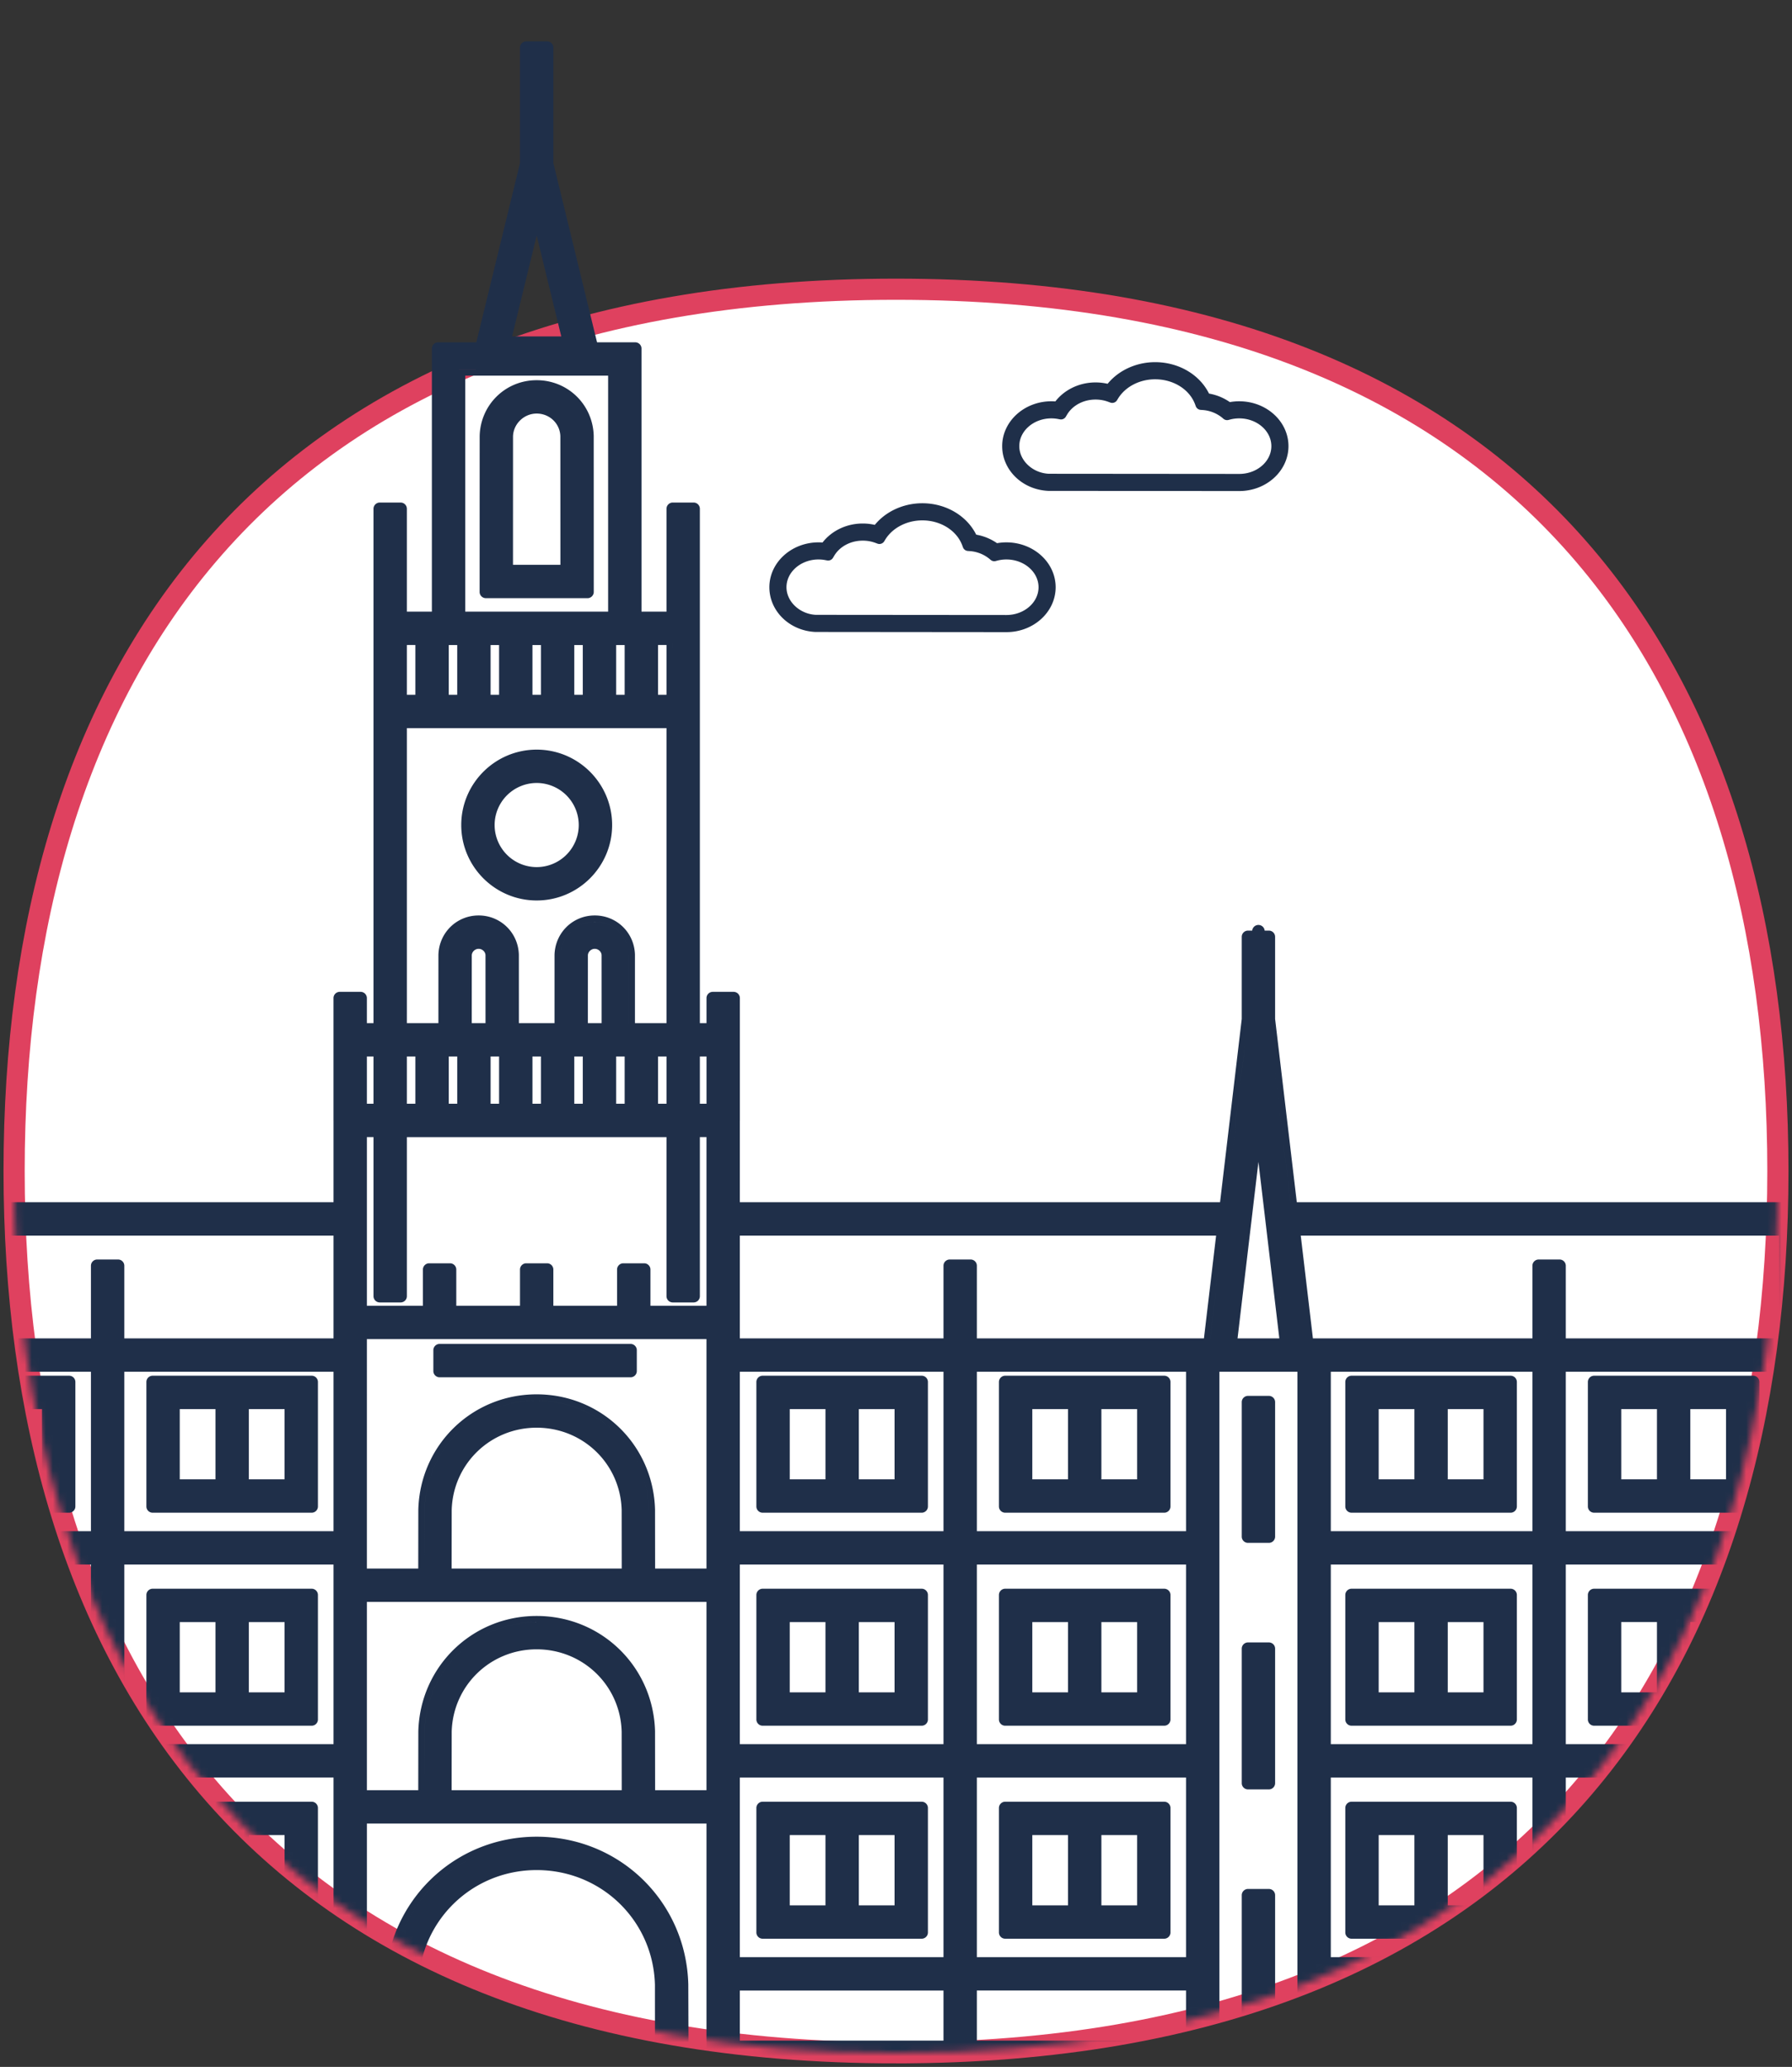 <svg width="254" height="293" xmlns="http://www.w3.org/2000/svg" xmlns:xlink="http://www.w3.org/1999/xlink"><rect width="100%" height="100%" fill="#333333" stroke="none"/><defs><path d="M0 125c0 69.035 34 125 125 125s125-55.965 125-125S216 0 125 0 0 55.965 0 125Z" id="a"/><path d="M0 0v166c0 69.035 34 125 125 125s125-55.965 125-125l-1.018-32.133-5-20.999 6.018-2.674V0H0Z" id="c"/><path d="M0 0v166c0 69.035 34 125 125 125s125-55.965 125-125l-1.018-32.133-5-20.999 6.018-2.674V0H0Z" id="e"/><path d="M0 0v166c0 69.035 34 125 125 125s125-55.965 125-125l-1.018-32.133-5-20.999 6.018-2.674V0H0Z" id="g"/><path d="M0 0v166c0 69.035 34 125 125 125s125-55.965 125-125l-1.018-32.133-5-20.999 6.018-2.674V0H0Z" id="i"/><path d="M0 0v166c0 69.035 34 125 125 125s125-55.965 125-125l-1.018-32.133-5-20.999 6.018-2.674V0H0Z" id="k"/><path d="M0 0v166c0 69.035 34 125 125 125s125-55.965 125-125l-1.018-32.133-5-20.999 6.018-2.674V0H0Z" id="m"/><path d="M0 0v166c0 69.035 34 125 125 125s125-55.965 125-125l-1.018-32.133-5-20.999 6.018-2.674V0H0Z" id="o"/><path d="M0 0v166c0 69.035 34 125 125 125s125-55.965 125-125l-1.018-32.133-5-20.999 6.018-2.674V0" id="q"/><path d="M0 0v166c0 69.035 34 125 125 125s125-55.965 125-125l-1.018-32.133-5-20.999 6.018-2.674V0H0Z" id="s"/><path d="M0 0v166c0 69.035 34 125 125 125s125-55.965 125-125l-1.018-32.133-5-20.999 6.018-2.674V0H0Z" id="u"/><path d="M0 0v166c0 69.035 34 125 125 125s125-55.965 125-125l-1.018-32.133-5-20.999 6.018-2.674V0H0Z" id="w"/><path d="M0 0v166c0 69.035 34 125 125 125s125-55.965 125-125l-1.018-32.133-5-20.999 6.018-2.674V0H0Z" id="y"/><path d="M0 0v166c0 69.035 34 125 125 125s125-55.965 125-125l-1.018-32.133-5-20.999 6.018-2.674V0H0Z" id="A"/><path d="M0 0v166c0 69.035 34 125 125 125s125-55.965 125-125l-1.018-32.133-5-20.999 6.018-2.674V0H0Z" id="C"/><path d="M0 0v166c0 69.035 34 125 125 125s125-55.965 125-125l-1.018-32.133-5-20.999 6.018-2.674V0H0Z" id="E"/><path d="M0 0v166c0 69.035 34 125 125 125s125-55.965 125-125l-1.018-32.133-5-20.999 6.018-2.674V0H0Z" id="G"/><path d="M0 0v166c0 69.035 34 125 125 125s125-55.965 125-125l-1.018-32.133-5-20.999 6.018-2.674V0H0Z" id="I"/><path d="M0 0v166c0 69.035 34 125 125 125s125-55.965 125-125l-1.018-32.133-5-20.999 6.018-2.674V0H0Z" id="K"/><path d="M0 0v166c0 69.035 34 125 125 125s125-55.965 125-125l-1.018-32.133-5-20.999 6.018-2.674V0H0Z" id="M"/><path d="M0 0v166c0 69.035 34 125 125 125s125-55.965 125-125l-1.018-32.133-5-20.999 6.018-2.674V0H0Z" id="O"/><path d="M0 0v166c0 69.035 34 125 125 125s125-55.965 125-125l-1.018-32.133-5-20.999 6.018-2.674V0H0Z" id="Q"/><path d="M0 0v166c0 69.035 34 125 125 125s125-55.965 125-125l-1.018-32.133-5-20.999 6.018-2.674V0H0Z" id="S"/><path d="M0 0v166c0 69.035 34 125 125 125s125-55.965 125-125l-1.018-32.133-5-20.999 6.018-2.674V0H0Z" id="U"/><path d="M0 0v166c0 69.035 34 125 125 125s125-55.965 125-125l-1.018-32.133-5-20.999 6.018-2.674V0H0Z" id="W"/><path d="M0 0v166c0 69.035 34 125 125 125s125-55.965 125-125l-1.018-32.133-5-20.999 6.018-2.674V0H0Z" id="Y"/></defs><g fill="none" fill-rule="evenodd"><g transform="translate(2 41)"><mask id="b" fill="#fff"><use xlink:href="#a"/></mask><path fill="#FFF" mask="url(#b)" d="M-5 255h260V-5H-5z"/></g><path d="M127 291c91 0 125-55.964 125-125S218 41 127 41 2 96.964 2 166s34 125 125 125Z" stroke="#df415f" stroke-width="3"/><g transform="translate(2)"><mask id="d" fill="#fff"><use xlink:href="#c"/></mask><path d="M66.868 83.91h7.203-7.203Zm11.45-2.954-4.247-.002 4.247.002Zm0-.007-.006-19.122.006 19.123Zm-6.195-22.707a4.165 4.165 0 0 0 0 0Zm-1.408 3.62c.05-1.773 1.553-3.236 3.353-3.236 1.833 0 3.308 1.416 3.357 3.224l.006 18.218h-6.72l.004-18.206Zm10.552-.08.007 22.13-.007-22.13ZM66.868 84.797h14.405a.887.887 0 0 0 .887-.887l-.006-22.13c-.12-4.431-3.673-7.883-8.086-7.883-4.412 0-7.962 3.468-8.08 7.896l-.007 22.117a.888.888 0 0 0 .887.886Z" fill="#1F2F49" mask="url(#d)"/></g><g transform="translate(2)"><mask id="f" fill="#fff"><use xlink:href="#e"/></mask><path d="M-14.745 195.907H7.797h-22.542v17.646-17.646Zm8.906 14.69h-5.95 5.95Zm4.73 0h5.95-5.95Zm-3.843-.887v-9.96 9.96Zm-5.95 0h5.064v-9.96h-5.064v9.96Zm9.793 0h5.063v-9.96h-5.063v9.96Zm-13.636 4.73H7.797c.49 0 .887-.398.887-.887v-17.646a.887.887 0 0 0-.887-.887h-22.542a.887.887 0 0 0-.887.887v17.646c0 .49.397.886.887.886Z" fill="#1F2F49" mask="url(#f)"/></g><g transform="translate(2)"><mask id="h" fill="#fff"><use xlink:href="#g"/></mask><path d="M-14.745 226.102H7.797h-22.542v17.646-17.646Zm8.906 14.69h-5.95 5.95Zm4.73 0h5.95-5.95Zm-3.843-.887v-9.96 9.96Zm-5.95 0h5.064v-9.96h-5.064v9.96Zm9.793 0h5.063v-9.96h-5.063v9.96Zm-13.636 4.729H7.797c.49 0 .887-.397.887-.886v-17.646a.887.887 0 0 0-.887-.887h-22.542a.887.887 0 0 0-.887.887v17.646c0 .489.397.886.887.886Z" fill="#1F2F49" mask="url(#h)"/></g><g transform="translate(2)"><mask id="j" fill="#fff"><use xlink:href="#i"/></mask><path d="M-14.745 256.296H7.797h-22.542v17.646-17.646Zm8.906 14.69h-5.95 5.95Zm4.73 0h5.95-5.95Zm-3.843-.887v-9.96 9.96Zm-5.95 0h5.064v-9.96h-5.064v9.96Zm9.793 0h5.063v-9.96h-5.063v9.96Zm-13.636 4.729H7.797c.49 0 .887-.397.887-.886v-17.646a.887.887 0 0 0-.887-.887h-22.542a.887.887 0 0 0-.887.887v17.646c0 .489.397.886.887.886Z" fill="#1F2F49" mask="url(#j)"/></g><g transform="translate(2)"><mask id="l" fill="#fff"><use xlink:href="#k"/></mask><path d="M42.177 195.907h-22.54 22.54Zm-13.635 14.69h-5.95 5.95Zm4.73 0h5.95-5.95Zm-9.794-.887h5.063v-9.96h-5.063v9.96Zm9.793 0h5.063v-9.96h-5.063v9.96Zm8.906-14.69h-22.54a.887.887 0 0 0-.888.887v17.646c0 .49.397.886.887.886h22.541c.49 0 .887-.397.887-.886v-17.646a.887.887 0 0 0-.887-.887Z" fill="#1F2F49" mask="url(#l)"/></g><g transform="translate(2)"><mask id="n" fill="#fff"><use xlink:href="#m"/></mask><path d="M42.177 226.102h-22.54 22.54Zm-13.635 14.69h-5.95 5.95Zm4.73 0h5.95-5.95Zm-9.794-.887h5.063v-9.96h-5.063v9.96Zm9.793 0h5.063v-9.96h-5.063v9.96Zm8.906-14.69h-22.54a.887.887 0 0 0-.888.887v17.646c0 .489.397.886.887.886h22.541c.49 0 .887-.397.887-.886v-17.646a.887.887 0 0 0-.887-.887Z" fill="#1F2F49" mask="url(#n)"/></g><g transform="translate(2)"><mask id="p" fill="#fff"><use xlink:href="#o"/></mask><path d="M42.177 256.296h-22.54 22.54Zm-13.635 14.69h-5.95 5.95Zm4.73 0h5.95-5.95Zm-9.794-.887h5.063v-9.96h-5.063v9.96Zm9.793 0h5.063v-9.96h-5.063v9.96Zm8.906-14.69h-22.54a.887.887 0 0 0-.888.887v17.646c0 .489.397.886.887.886h22.541c.49 0 .887-.397.887-.886v-17.646a.887.887 0 0 0-.887-.887Z" fill="#1F2F49" mask="url(#p)"/></g><g transform="translate(2)"><mask id="r" fill="#fff"><use xlink:href="#q"/></mask><path d="M67.221 116.957a6.858 6.858 0 0 0 6.85 6.85c3.776 0 6.85-3.073 6.85-6.85 0 3.777-3.074 6.85-6.85 6.85a6.858 6.858 0 0 1-6.85-6.85m6.85-5.962a5.97 5.97 0 0 1 5.962 5.962 5.97 5.97 0 0 1-5.962 5.963 5.97 5.97 0 0 1-5.963-5.963 5.97 5.97 0 0 1 5.963-5.962m0 16.655c5.895 0 10.692-4.797 10.692-10.693 0-5.895-4.797-10.69-10.692-10.69-5.896 0-10.693 4.795-10.693 10.69 0 5.896 4.797 10.693 10.693 10.693" fill="#1F2F49" mask="url(#r)"/></g><g transform="translate(2)"><mask id="t" fill="#fff"><use xlink:href="#s"/></mask><path d="M60.311 191.4h27.065-27.065Zm0 3.844h27.065a.887.887 0 0 0 .886-.887V191.4a.887.887 0 0 0-.886-.887H60.311a.887.887 0 0 0-.887.887v2.956c0 .489.397.887.887.887Z" fill="#1F2F49" mask="url(#t)"/></g><g transform="translate(2)"><mask id="v" fill="#fff"><use xlink:href="#u"/></mask><path d="M106.097 195.907h22.541-22.54Zm8.906 14.69h-5.95 5.95Zm4.73 0h5.95-5.95Zm-3.843-.887v-9.96 9.96Zm-5.95 0h5.063v-9.96h-5.063v9.96Zm9.792 0h5.063v-9.96h-5.063v9.96Zm-13.635 4.73h22.541c.49 0 .887-.398.887-.887v-17.646a.887.887 0 0 0-.887-.887h-22.54a.887.887 0 0 0-.888.887v17.646c0 .49.397.886.887.886Z" fill="#1F2F49" mask="url(#v)"/></g><g transform="translate(2)"><mask id="x" fill="#fff"><use xlink:href="#w"/></mask><path d="M128.638 226.102h-22.54 22.54Zm-13.635 14.69h-5.95 5.95Zm4.73 0h5.95-5.95Zm-3.844-.887v-9.96 9.96Zm-5.95 0h5.063v-9.96h-5.063v9.96Zm9.793 0h5.063v-9.96h-5.063v9.96Zm8.906-14.69h-22.54a.887.887 0 0 0-.888.887v17.646c0 .489.397.886.887.886h22.541c.49 0 .887-.397.887-.886v-17.646a.887.887 0 0 0-.887-.887Z" fill="#1F2F49" mask="url(#x)"/></g><g transform="translate(2)"><mask id="z" fill="#fff"><use xlink:href="#y"/></mask><path d="M128.638 256.296h-22.54 22.54Zm-13.635 14.69h-5.95 5.95Zm4.73 0h5.95-5.95Zm-3.844-.887v-9.96 9.96Zm-5.95 0h5.063v-9.96h-5.063v9.96Zm9.793 0h5.063v-9.96h-5.063v9.96Zm8.906-14.69h-22.54a.887.887 0 0 0-.888.887v17.646c0 .489.397.886.887.886h22.541c.49 0 .887-.397.887-.886v-17.646a.887.887 0 0 0-.887-.887Z" fill="#1F2F49" mask="url(#z)"/></g><g transform="translate(2)"><mask id="B" fill="#fff"><use xlink:href="#A"/></mask><path d="M140.477 195.907h22.541-22.54Zm8.905 14.69h-5.949 5.95Zm4.73 0h5.95-5.95Zm-3.843-.887v-9.96 9.96Zm-5.949 0h5.063v-9.96h-5.063v9.96Zm9.792 0h5.064v-9.96h-5.064v9.96Zm-13.635 4.73h22.541c.49 0 .887-.398.887-.887v-17.646a.887.887 0 0 0-.887-.887h-22.54a.887.887 0 0 0-.888.887v17.646c0 .49.397.886.887.886Z" fill="#1F2F49" mask="url(#B)"/></g><g transform="translate(2)"><mask id="D" fill="#fff"><use xlink:href="#C"/></mask><path d="M163.018 226.102h-22.54 22.54Zm-13.636 14.69h-5.949 5.95Zm4.73 0h5.95-5.95Zm-3.843-.887v-9.96 9.96Zm-5.949 0h5.063v-9.96h-5.063v9.96Zm9.792 0h5.064v-9.96h-5.064v9.96Zm8.906-14.69h-22.54a.887.887 0 0 0-.888.887v17.646c0 .489.397.886.887.886h22.541c.49 0 .887-.397.887-.886v-17.646a.887.887 0 0 0-.887-.887Z" fill="#1F2F49" mask="url(#D)"/></g><g transform="translate(2)"><mask id="F" fill="#fff"><use xlink:href="#E"/></mask><path d="M140.477 256.296h22.541-22.54Zm8.905 14.69h-5.949 5.95Zm4.73 0h5.95-5.95Zm-3.843-.887v-9.96 9.96Zm-5.949 0h5.063v-9.96h-5.063v9.96Zm9.792 0h5.064v-9.96h-5.064v9.96Zm-13.635 4.729h22.541c.49 0 .887-.397.887-.886v-17.646a.887.887 0 0 0-.887-.887h-22.54a.887.887 0 0 0-.888.887v17.646c0 .489.397.886.887.886Z" fill="#1F2F49" mask="url(#F)"/></g><g transform="translate(2)"><mask id="H" fill="#fff"><use xlink:href="#G"/></mask><path d="M189.573 195.907h22.541-22.54v17.646-17.646Zm13.635 14.69h5.95-5.95Zm0-.887h5.063v-9.96h-5.063v9.96Zm-9.792 0h5.063v-9.96h-5.063v9.96Zm-.887.887h5.95-5.95Zm-2.956 3.842h22.541c.49 0 .887-.397.887-.886v-17.646a.887.887 0 0 0-.887-.887h-22.54a.887.887 0 0 0-.888.887v17.646c0 .49.397.886.887.886Z" fill="#1F2F49" mask="url(#H)"/></g><g transform="translate(2)"><mask id="J" fill="#fff"><use xlink:href="#I"/></mask><path d="M189.573 226.102h22.541-22.54v17.646-17.646Zm13.635 14.69h5.95-5.95Zm0-.887h5.063v-9.96h-5.063v9.96Zm-9.792 0h5.063v-9.96h-5.063v9.96Zm-.887.887h5.95-5.95Zm-2.956 3.842h22.541c.49 0 .887-.397.887-.886v-17.646a.887.887 0 0 0-.887-.887h-22.54a.887.887 0 0 0-.888.887v17.646c0 .489.397.886.887.886Z" fill="#1F2F49" mask="url(#J)"/></g><g transform="translate(2)"><mask id="L" fill="#fff"><use xlink:href="#K"/></mask><path d="M189.573 256.296h22.541-22.54v17.646-17.646Zm13.635 14.69h5.95-5.95Zm0-.887h5.063v-9.96h-5.063v9.96Zm-9.792 0h5.063v-9.96h-5.063v9.96Zm-.887.887h5.95-5.95Zm-2.956 3.842h22.541c.49 0 .887-.397.887-.886v-17.646a.887.887 0 0 0-.887-.887h-22.54a.887.887 0 0 0-.888.887v17.646c0 .489.397.886.887.886Z" fill="#1F2F49" mask="url(#L)"/></g><g transform="translate(2)"><mask id="N" fill="#fff"><use xlink:href="#M"/></mask><path d="M223.953 195.907h22.541-22.54v17.646-17.646Zm13.635 14.69h5.95v-11.734 11.734h-5.95Zm0-.887h5.063v-9.96h-5.063v9.96Zm-9.792 0h5.063v-9.96h-5.063v9.96Zm-.887.887h5.95-5.95Zm-2.956 3.842h22.541c.49 0 .887-.397.887-.886v-17.646a.887.887 0 0 0-.887-.887h-22.54a.887.887 0 0 0-.888.887v17.646c0 .49.397.886.887.886Z" fill="#1F2F49" mask="url(#N)"/></g><g transform="translate(2)"><mask id="P" fill="#fff"><use xlink:href="#O"/></mask><path d="M237.588 240.791h5.95v-11.734 11.734h-5.95Zm0-.887h5.063v-9.96h-5.063v9.96Zm-9.792 0h5.063v-9.96h-5.063v9.96Zm-.887.887h5.95-5.95Zm-2.956-14.69h22.541-22.54v17.646-17.646Zm22.541-.886h-22.54a.887.887 0 0 0-.888.886v17.646c0 .49.397.887.887.887h22.541c.49 0 .887-.398.887-.887v-17.646a.887.887 0 0 0-.887-.886Z" fill="#1F2F49" mask="url(#P)"/></g><g transform="translate(2)"><mask id="R" fill="#fff"><use xlink:href="#Q"/></mask><path d="M237.588 270.986h5.95v-11.734 11.733h-5.95Zm0-.887h5.063v-9.96h-5.063v9.96Zm-9.792 0h5.063v-9.96h-5.063v9.96Zm-.887.887h5.95-5.95Zm-2.956-14.69h22.541-22.54v17.646-17.647Zm22.541-.886h-22.54a.887.887 0 0 0-.888.886v17.646c0 .49.397.887.887.887h22.541c.49 0 .887-.397.887-.887v-17.647a.887.887 0 0 0-.887-.886Z" fill="#1F2F49" mask="url(#R)"/></g><g transform="translate(2)"><mask id="T" fill="#fff"><use xlink:href="#S"/></mask><path d="M177.85 198.765h-2.956 2.956Zm0-.887h-2.956a.887.887 0 0 0-.887.887v19.062c0 .49.397.887.887.887h2.956c.49 0 .887-.397.887-.887v-19.062a.887.887 0 0 0-.887-.887Z" fill="#1F2F49" mask="url(#T)"/></g><g transform="translate(2)"><mask id="V" fill="#fff"><use xlink:href="#U"/></mask><path d="M177.85 233.714h-2.956 2.956Zm0-.887h-2.956a.887.887 0 0 0-.887.887v19.062c0 .49.397.887.887.887h2.956c.49 0 .887-.397.887-.887v-19.062a.887.887 0 0 0-.887-.887Z" fill="#1F2F49" mask="url(#V)"/></g><g transform="translate(2)"><mask id="X" fill="#fff"><use xlink:href="#W"/></mask><path d="M177.85 268.663h-2.956 2.956Zm0-.887h-2.956a.887.887 0 0 0-.887.887v19.063c0 .49.397.887.887.887h2.956c.49 0 .887-.397.887-.887v-19.063a.887.887 0 0 0-.887-.887Z" fill="#1F2F49" mask="url(#X)"/></g><g transform="translate(2)"><mask id="Z" fill="#fff"><use xlink:href="#Y"/></mask><path d="M-21.814 194.457v138.427-138.427Zm-.861-40.174-3.25 13.33 3.25-13.33Zm.248-11.32h2.956-2.956Zm6.452 24.65-3.25-13.33 3.25 13.33Zm6.635 3.7h54.614H-9.34l-4.6 7.505 4.6-7.505Zm55.498-29.824h2.956-2.956Zm4.784 4.435H50h.94Zm.886-73.797h2.956-2.956Zm41.53 0h2.956-2.956v14.58-14.58Zm4.784 73.797H97.2h.94Zm.886-4.435h2.956-2.956v3.55-3.55Zm71.8 29.824h-67.961 67.96Zm3.629-23.124-2.631 22.237 2.63-22.237Zm.437-15.382h.49-.49Zm2.956 0h-.49.49Zm3.068 37.62-2.631-22.238 2.63 22.237Zm69.247.886h-68.25 68.25Zm8.488-57.806h-2.956v10.765-10.765h2.956Zm12.787 57.806h-7.255 7.255Zm.886-47.362h2.956-2.956Zm13.2 21.833h-9.357 9.358Zm.888-.887v-18.725 18.725Zm0-24.75V93.39v26.758Zm14.999.887h-11.156 11.156Zm.887-.887V93.39v26.758Zm14.999.887h-11.156 11.156Zm14.088 24.75h-9.358 9.358Zm.887-21.833h2.956-2.956Zm73.004 47.362 4.596 7.5-4.596-7.5h-69.162 69.162Zm9.88-17.03-3.248 13.33 3.249-13.33Zm.248-11.32h2.956-2.956ZM63.058 52.367h2.4v.001h-2.4Zm15.614-3.842L75.609 35.96l3.063 12.566Zm-8.086-.833 3.485-14.298 3.485 14.298h-6.97Zm28.442 108.77v-6.696 6.696Zm81.198 33.265-2.45-20.689 2.45 20.69Zm82.317-19.302-.397-4.608.397 4.608Zm154.617 20.188h2.89v-18.03 18.03h-2.89Zm-29.384 139.314h21.176-21.176Zm-31.381 0h21.177-21.177Zm-6.394 0h2.553H350Zm-127.321 0h21.177-21.177Zm-31.38 0h21.176H191.3Zm-12.566 0h8.725-8.725Zm-39.53 0h21.177-21.177Zm-31.38 0H129h-21.175Zm-4.957 0h1.116-1.116Zm-7.284 0h3.44-3.44Zm-39.183 0h35.34H56.4Zm-13.02 0h1.894-1.893Zm-25.017 0h21.176-21.176Zm-31.38 0H8.159h-21.176Zm-11.1-139.314h2.89-2.89Zm2.148-23 1.02-4.183 1.019 4.182h-2.04Zm3.3 10.647a.883.883 0 0 0-.802-.52h-2.956a.885.885 0 0 0-.803.52v-5.677h4.56v5.677Zm69.61-20.91h-.94.94Zm-.94-.888h.94v-6.696h-.94v6.696Zm10.138-10.539H55.67h4.468Zm-4.468-2.07v-40.632h36.8V145.038H88L88 135.34c-.084-3.132-2.588-5.567-5.701-5.567-3.112 0-5.615 2.451-5.7 5.58l-.001 9.685h-5.052l-.003-9.698c-.085-3.132-2.59-5.567-5.701-5.567-3.113 0-5.617 2.451-5.7 5.58l-.002 9.685H55.67v-1.184Zm0-53.304h1.203-1.203Zm8.273-3.843h20.253V53.255H63.944v33.452Zm27.324 3.843h1.203-1.203Zm2.09 1.272V90.55v1.272ZM55.67 102.335h36.8-36.8ZM67.537 90.55h1.203-1.203Zm5.932 0h1.203-1.203Zm5.932 0h1.204H79.4Zm5.933 0h1.204-1.204Zm7.137 1.272v6.671h-1.203v-7.057h1.203v.386Zm.887 6.7v-5.813 5.812Zm0 44.445v-39.773 39.773ZM61.603 98.493h1.204v-7.056h-1.204v7.056Zm5.934 0h1.203v-7.056h-1.203v7.056Zm2.09 0v-7.056 7.056Zm3.842 0h1.203v-7.056h-1.203v7.056Zm5.932 0h1.204v-7.056H79.4v7.056Zm5.933 0h1.204v-7.056h-1.204v7.056ZM61.603 90.55h1.204-1.204Zm-5.932 1.272v-.386h1.203v7.057H55.67v-6.67Zm41.53 64.641h.94v-6.696h-.94v6.696Zm.94.887h-.94.94Zm71.4 32.378 1.725-14.572-1.724 14.572Zm11.937-14.572 1.725 14.572-1.725-14.572Zm75.696-3.843h.155-.555.4Zm0-28.792 2.052 23.84-2.051-23.84Zm-1.511 27.905 1.512-17.563 1.51 17.563h-3.022Zm58.613-32.748v-10.635a.887.887 0 0 0-.887-.886h-2.956a.887.887 0 0 0-.887.886v3.036l-3.238-5.203h10.99v17.66l-3.022-4.858Zm3.023 6.536-3.2-5.14 3.2 5.14Zm11.365 16.582v-8.608a.887.887 0 0 0-.887-.886h-2.956a.887.887 0 0 0-.887.886v1.01l-2.222-3.572h9.675v15.545l-2.723-4.375Zm2.723 6.054-3.201-5.143 3.2 5.143Zm87.778 5.734v5.677a.886.886 0 0 0-.803-.52h-2.956a.884.884 0 0 0-.803.521v-5.678h4.562Zm-3.3-4.97 1.019-4.183 1.02 4.182h-2.04Zm-.46 11.014h2.957-2.956Zm.868 11.1h-1.67v-5.617c.14.306.445.521.803.521h2.956a.886.886 0 0 0 .803-.52v5.616h-2.892Zm-31.23 27.327v-22.598h28.866v22.598h-28.865Zm28.866.886h-28.865 28.865Zm-1.127 89.364c-.171-6.277-4.226-11.447-9.843-13.299h10.97v35.035h-1.116l-.011-21.736Zm-3.842.044.01 21.692-.01-21.692Zm-20.266.037c.143-5.257 4.397-9.393 9.684-9.393 5.293 0 9.552 4.12 9.695 9.38l.01 21.668h-19.4l.01-21.655Zm-11.114-.036.012 21.691-.012-21.69Zm-.906-4.017c.03.068.052.141.08.21-.028-.069-.05-.142-.08-.21Zm-19.36 4.053c.144-5.257 4.403-9.393 9.695-9.393 5.286 0 9.54 4.121 9.685 9.381l.01 21.667h-19.402l.012-21.655Zm-3.843-.045c.202-7.413 6.149-13.19 13.538-13.19 5.08 0 9.478 2.736 11.793 6.846-2.315-4.11-6.712-6.847-11.793-6.847-7.39 0-13.336 5.778-13.538 13.191l-.01 21.7.01-21.7ZM350 294.006h12.412c-5.62 1.855-9.677 7.035-9.848 13.311l-.011 21.724H350v-35.035Zm-106.156 13.355.01 21.68-.01-21.68Zm-20.267.025c.144-5.257 4.398-9.393 9.685-9.393 5.292 0 9.55 4.12 9.696 9.38l.01 21.668h-19.402l.01-21.655Zm-11.113-.036.01 21.691-.01-21.69Zm-20.267.036c.144-5.257 4.403-9.393 9.696-9.393 5.287 0 9.54 4.121 9.684 9.381l.01 21.667h-19.4l.01-21.655Zm-3.842-.044c.202-7.414 6.148-13.192 13.538-13.192 6.708 0 12.21 4.774 13.314 11.178-1.104-6.404-6.606-11.178-13.313-11.178-7.391 0-13.337 5.778-13.54 13.192l-.01 21.7.01-21.7Zm-9.622 4.46h2.466c.45 0 .828-.335.88-.782l2.013-17.014h13.225c-5.62 1.855-9.678 7.036-9.848 13.312l-.01 21.723h-8.726v-17.239Zm-38.631-4.416c.143-5.257 4.397-9.393 9.684-9.393 5.292 0 9.55 4.12 9.696 9.38l.01 21.668H140.09l.012-21.655Zm-31.381 0c.144-5.257 4.403-9.393 9.697-9.393 5.286 0 9.54 4.121 9.684 9.381l.01 21.667h-19.401l.01-21.655Zm22.927-2.532a13.887 13.887 0 0 1 0 0Zm-26.77 2.488c.203-7.414 6.149-13.192 13.54-13.192 5.384 0 9.99 3.081 12.174 7.606-2.184-4.525-6.79-7.606-12.174-7.606-7.391 0-13.337 5.778-13.54 13.192l-.01 21.7.01-21.7Zm-2.012-13.336h10.975c-5.62 1.855-9.678 7.036-9.848 13.312l-.01 21.723h-1.117v-35.035Zm-59.497 13.3c-.171-6.278-4.227-11.448-9.844-13.3h11.748v35.035H43.38l-.01-21.736Zm-.887 0c-.201-7.378-6.148-13.156-13.538-13.156-6.728 0-12.243 4.804-13.324 11.265 1.08-6.462 6.596-11.265 13.324-11.265 7.39 0 13.337 5.778 13.538 13.155l.01 21.736-.01-21.736Zm-3.34-2.475Zm-.523-1.499c.03.07.053.141.082.21-.03-.069-.051-.14-.082-.21Zm-19.36 4.054c.145-5.257 4.399-9.393 9.685-9.393 5.293 0 9.552 4.12 9.696 9.38l.01 21.668H19.25l.01-21.655Zm-31.38 0c.145-5.257 4.404-9.393 9.697-9.393 5.287 0 9.54 4.121 9.684 9.381l.01 21.667h-19.4l.01-21.655Zm22.928-2.532Zm-26.77 2.488c.202-7.414 6.149-13.192 13.539-13.192 5.385 0 9.99 3.081 12.174 7.606-2.183-4.525-6.79-7.606-12.174-7.606-7.39 0-13.337 5.778-13.538 13.192l-.01 21.7.01-21.7Zm-2.01-13.336h10.973c-5.62 1.855-9.678 7.036-9.85 13.312l-.01 21.723h-1.112v-35.035Zm-2.367-103.392h2.557-2.557Zm65.613-.886H15.62V179.43a.887.887 0 0 0-.887-.886h-2.956a.887.887 0 0 0-.887.886v10.298h-24.83v-3.573c.01-.014.026-.023.035-.038l6.716-10.96h52.462v14.571Zm12.672-3.74h-7.943 7.943Zm40.192 0h-7.944 7.944Zm68.86 3.74h-30.536V179.43a.887.887 0 0 0-.887-.886h-2.956a.887.887 0 0 0-.887.886v10.298h-28.865v-14.572h67.506l-1.724 14.572h-1.65Zm1.546.886h-1.545 1.545Zm17.2 0h-1.543 1.544Zm64.42-.886h-30.226V179.43a.887.887 0 0 0-.887-.886h-2.956a.887.887 0 0 0-.887.886v10.298h-31.113l-1.724-14.572h67.794v14.572Zm14.02-5.303v-9.269h5.77l-5.77 9.27Zm0 1.68 6.814-10.949-6.813 10.948Zm14.434-23.192-2.45 3.935 2.45-3.935Zm8.269-13.287-3.807 6.118 3.807-6.118Zm6.567-10.55-3.197 5.137 3.197-5.137Zm16.092-7.319-3.65-5.865 3.65 5.865Zm3.843-4.714h-2.956 2.956Zm10.545 27.832-3.267-5.249 3.267 5.25Zm3.843-2.687h-2.956v2.434-2.434h2.956Zm17.848 37.54-9.07-14.572 9.07 14.572Zm64.249 0h-24.83V179.43a.887.887 0 0 0-.887-.886H381.2a.887.887 0 0 0-.887.886v10.298H346.67l-9.07-14.572h65.526l6.748 11.013v3.56Zm-24.83 99.55h28.865v-7.105h-28.865v7.104Zm28.865.885h-28.865 28.865Zm-28.865 11.988v-8.145h8.74a14.297 14.297 0 0 0-8.74 8.145Zm-4.73-8.145v8.163a14.279 14.279 0 0 0-8.748-8.163h8.748Zm-132.627 13.3c-.171-6.278-4.227-11.448-9.844-13.3h21.612v35.035h-11.758l-.01-21.736Zm-32.48-13.3v8.134a14.278 14.278 0 0 0-8.736-8.134h8.737Zm-52.475 9.7Zm1.479 3.6c-.171-6.278-4.227-11.448-9.844-13.3H168.645l2.012 17.014a.887.887 0 0 0 .88.782h2.467v17.24h-9.783l-.01-21.737Zm-32.48-13.3v8.134a14.279 14.279 0 0 0-8.735-8.134h8.736Zm-116.11 0h8.752a14.295 14.295 0 0 0-8.752 8.174v-8.174Zm-4.73 0v8.134a14.278 14.278 0 0 0-8.737-8.134h8.737Zm0-76.065h-28.862H10.89Zm-25.717-23.484H10.89v22.598h-28.862v-22.598h3.145Zm25.717-3.843h-24.83 24.83Zm3.843-11.184h-2.956 2.956Zm30.54 11.184H15.62h29.653Zm86.458 0h-28.865 28.865Zm3.843-11.184h-2.956 2.956Zm79.633 11.184h-28.576 28.576Zm3.843-11.184h-2.956 2.956Zm31.114 11.184h-30.227 30.227Zm9.29-15.458v14.572h-4.561v-14.572h4.56Zm22.738-22.968h-2.956 2.956Zm14.926-25.145h-2.956v9.215-9.215h2.956Zm51.996 63.571h-1.893 1.893Zm31.199 0H350h30.313Zm3.843-11.184H381.2h2.956Zm.887 11.184h24.83-24.83Zm0 56.635h28.865v-25.465h-28.865v25.465Zm28.865.887h-28.865 28.865Zm-28.865 29.307h28.865v-25.465h-28.865v25.465Zm28.865.887h-28.865 28.865Zm-72.876 50.708-.007-14.495c-.161-5.907-4.9-10.516-10.787-10.516-5.893 0-10.635 4.625-10.797 10.53l-.006 14.481h-1.23l-.01-21.733c-.17-6.277-4.227-11.448-9.845-13.3l5.348.001a.888.888 0 0 0 .887-.888l-.01-18.36c-.16-5.912-4.905-10.525-10.803-10.526-5.894 0-10.636 4.628-10.796 10.537l-.01 18.347a.886.886 0 0 0 .888.887l5.35.001c-5.618 1.854-9.675 7.036-9.845 13.313l-.011 21.721h-1.24l-.007-14.495c-.162-5.907-4.904-10.516-10.796-10.516-5.89 0-10.628 4.624-10.788 10.528l-.007 14.483h-2.326v-134.58h81.087v134.58h-4.24Zm-121.095-35.032h8.752a14.297 14.297 0 0 0-8.752 8.174v-8.174Zm-50.4 0 1.71 14.456-1.71-14.456Zm-33.076 0h8.752a14.3 14.3 0 0 0-8.752 8.174v-8.174Zm-154.433-3.843H10.89h-28.862Zm28.862-42.027h-28.862H10.89Zm-28.862-.887H10.89v-25.465h-28.862v25.465Zm116.109-24.893h-7.281l-.011-8.367c-.252-9.168-7.623-16.33-16.783-16.33-9.153 0-16.52 7.18-16.768 16.343l-.011 8.354h-7.281V189.83h48.135v32.526Zm161.317-31.742h-4.561 4.56Zm34.9-45.717 9.422-15.137 9.42 15.137h-18.841Zm-.55.887h19.945-19.945Zm47.294 43.944h-9.468l-.004-6.834c-.105-3.814-3.16-6.783-6.954-6.783-3.795 0-6.848 2.984-6.951 6.795l-.003 6.822h-.02l-.003-6.834c-.105-3.814-3.16-6.783-6.955-6.783-3.794 0-6.847 2.984-6.95 6.795l-.003 6.821h-.021l-.003-6.833c-.105-3.814-3.16-6.783-6.954-6.783-3.795 0-6.848 2.984-6.95 6.795l-.004 6.82h-.02l-.003-6.832c-.105-3.814-3.16-6.783-6.955-6.783s-6.848 2.984-6.95 6.795l-.003 6.82h-9.47l24.958-40.1h24.728l24.958 40.102ZM350 217.055h30.313v-22.598H350v22.598Zm0 73.108h30.313H350Zm30.313-72.222H350h30.313ZM350 278.331h30.313H350Zm0 10.945h30.313v-7.104H350v7.104Zm0-11.833h30.313v-25.465H350v25.465Zm0-30.194h30.313v-25.465H350v25.465Zm30.313.887H350h30.313Zm-193.682 42.027h28.576-28.576Zm-83.765 0h28.865-28.865Zm-12.01-35.502h7.28-7.28Zm-28.845 0h24.116-24.116Zm-12.01 0h7.28-7.28Zm-34.381 34.616h29.653v-7.104H15.62v7.104Zm-33.592 0H10.89v-7.105h-28.862v7.104ZM10.89 278.33h-28.862H10.89Zm-28.862-.887H10.89v-25.465h-28.862v25.465Zm33.592 0h29.653v-25.465H15.62v25.465Zm29.653.887H15.62h29.653ZM15.62 217.055h29.653v-22.598H15.62v22.598Zm29.653.886H15.62h29.653ZM15.62 247.25h29.653v-25.465H15.62v25.465Zm29.653.887H15.62h29.653Zm12.009-24.893h-7.28 7.28Zm32.676-9.253c-.238-8.66-7.22-15.445-15.896-15.445-8.67.001-15.645 6.785-15.882 15.481l-.011 8.33.01-8.33c.238-8.696 7.214-15.48 15.883-15.48 8.676 0 15.658 6.783 15.896 15.444v.042-.042Zm8.179 9.253h-7.28 7.28Zm38.324-6.188h29.65v-22.598h-29.65v22.598Zm46.327 72.221v-94.819 94.82Zm3.842-72.22h28.577v-22.599H186.63v22.598Zm96.247-40.059c-3.311 0-5.974 2.591-6.064 5.933l-.002 6.796.002-6.796c.09-3.342 2.753-5.933 6.064-5.933 3.054 0 5.53 2.212 5.974 5.148-.443-2.936-2.92-5.148-5.974-5.148Zm20.003 12.73-.004-6.833a6.035 6.035 0 0 0-6.067-5.897c-3.311 0-5.974 2.59-6.064 5.933l-.003 6.796.003-6.796c.09-3.343 2.753-5.933 6.064-5.933a6.035 6.035 0 0 1 6.067 5.897l.004 6.833Zm7.86-12.73c-3.31 0-5.973 2.59-6.063 5.933l-.003 6.797.003-6.797c.09-3.343 2.753-5.933 6.063-5.933Zm19.999 5.897a6.035 6.035 0 0 0-6.067-5.897c-3.311 0-5.974 2.59-6.064 5.933l-.003 6.798.003-6.798c.09-3.343 2.753-5.933 6.064-5.933a6.035 6.035 0 0 1 6.067 5.897v.016-.016Zm-72.163 106.382.878-4.354v4.354h-.878Zm-.18.887h1.058-1.057Zm-5.557 0h3.112-3.112Zm-.887 0h-32.015 32.015Zm-65.321-.886h28.577v-7.104h-28.577v7.104Zm-20.52.886h-29.65 29.65Zm-63.245-.886h28.865v-7.104h-28.865v7.104Zm28.865-10.947h-28.865 28.865Zm-28.865-.887h28.865v-25.465h-28.865v25.465Zm0-60.388h28.865v-22.598h-28.865v22.598Zm63.245.886h-29.65 29.65Zm-29.65 71.336h29.65v-7.104h-29.65v7.104Zm-4.73-71.336h-28.865 28.865Zm0 30.195h-28.865 28.865Zm34.38 30.194h-29.65 29.65Zm-29.65-.887h29.65v-25.465h-29.65v25.465Zm0-30.194h29.65v-25.465h-29.65v25.465Zm29.65.887h-29.65 29.65Zm-63.245-.887h28.865v-25.465h-28.865v25.465Zm112.34-29.308h-28.575 28.576Zm4.73-.886h30.228v-22.598h-30.227v22.598Zm35.307 65.118 1.434 7.103-1.434-7.103Zm-5.08-64.232h-30.226 30.227Zm7.01 58.857 2.105-10.424-2.104 10.424Zm-41.966-28.662h-28.576 28.576Zm-28.577-.887h28.577v-25.465H186.63v25.465Zm69.182 22.805-.742-3.68.742 3.68Zm.162-3.68 2.399.001-1.2 5.941-1.2-5.942Zm-36.037 11.956h33.626-33.626Zm-33.306 0h28.576-28.576Zm-.001-.887h28.577v-25.465H186.63v25.465Zm33.307-30.194h30.227v-25.465h-30.227v25.465Zm30.227.887h-30.227 30.227Zm.887 18.238h.099l2.234 11.07h-33.447v-25.466h30.227v13.51c0 .488.397.886.887.886Zm3.238 11.07-.631-3.123.63 3.122Zm-2.337 11.832h-32.015v-7.103h34.4l1.435 7.103h-3.82Zm2.94-27.632h4.562v-67.187h-4.561v67.187Zm31.1-71.918-.002-6.788.003 6.788Zm41.796.002-.004-6.789.004 6.79Zm-47.136-.002.004-6.752c.03-1.166 1.028-2.134 2.22-2.134 1.216 0 2.194.933 2.227 2.123l.003 6.763h-4.454Zm13.93 0 .005-6.75a2.204 2.204 0 0 1 2.222-2.136c1.215 0 2.192.933 2.226 2.124l.003 6.763h-4.455Zm27.865.002.003-6.752a2.205 2.205 0 0 1 2.222-2.136c1.215 0 2.193.933 2.226 2.124l.003 6.764h-4.454Zm-13.932 0 .004-6.752a2.204 2.204 0 0 1 2.22-2.136c1.216 0 2.194.933 2.227 2.124l.004 6.764h-4.455Zm-137.674 99.548h11.06v-94.819h-11.06v94.82Zm-84.95-80.158c.039.083.066.172.1.257-.034-.085-.061-.174-.1-.257Zm.715 2.098Zm.407 11.14-.01-8.282.01 8.282Zm-25.002.887h24.116-24.116Zm24.105-9.185.01 8.298H62.013l.01-8.284c.179-6.54 5.468-11.684 12.04-11.685 6.579 0 11.874 5.127 12.054 11.671Zm4.729 31.35c-.252-9.169-7.623-16.332-16.783-16.332-9.153.001-16.52 7.18-16.768 16.344l-.011 8.354h-7.281v-26.689h48.135v26.69h-7.281l-.011-8.368Zm-3.842.058.01 8.308-.01-8.308Zm-24.981.025c.179-6.542 5.468-11.685 12.04-11.686 6.579 0 11.874 5.127 12.054 11.672l.01 8.297H62.013l.01-8.283Zm24.145-4.248Zm.688 2.643Zm-12.793-13.923c-8.67.001-15.645 6.786-15.882 15.481l-.011 8.33.01-8.33c.238-8.695 7.214-15.48 15.883-15.48 5.353 0 10.055 2.586 12.932 6.6-2.877-4.014-7.58-6.6-12.932-6.6Zm15.896 15.446v.027-.027Zm-44.685 44.754H15.62h29.653Zm134.056 3.845-1.545 13.065h-2.832l-1.545-13.065h5.922Zm-.757 13.952h-4.408l-1.65-13.954 1.65 13.954h4.408l1.65-13.954-1.65 13.954Zm98.733-3.046c-5.405 0-9.754 4.23-9.902 9.665l-.006 14.46.006-14.46c.148-5.436 4.497-9.665 9.902-9.665 4.056 0 7.519 2.38 9.059 5.847-1.54-3.468-5.003-5.847-9.06-5.847Zm40.014 24.124-.01-21.733c-.201-7.377-6.148-13.155-13.538-13.155-7.383 0-13.325 5.778-13.526 13.191l-.01 21.697.01-21.697c.2-7.413 6.143-13.19 13.526-13.19 7.39 0 13.337 5.777 13.538 13.154l.01 21.733Zm22.827 0-.008-14.494a9.85 9.85 0 0 0-9.9-9.63c-5.41 0-9.762 4.23-9.91 9.667l-.006 14.457.006-14.457c.148-5.438 4.5-9.667 9.91-9.667a9.85 9.85 0 0 1 9.9 9.63l.008 14.494Zm-26.177-24.207Zm-.523-1.499c.03.07.053.141.082.21-.03-.069-.051-.14-.082-.21Zm10.717 25.706.007-14.413c.09-3.28 2.756-5.869 6.068-5.869 3.307 0 5.969 2.573 6.059 5.857l.007 14.425h-12.141Zm-30.087 0 .01-21.652c.145-5.257 4.399-9.393 9.685-9.393 5.293 0 9.552 4.12 9.696 9.38l.01 21.665h-19.401Zm-22.838 0 .007-14.413c.09-3.28 2.752-5.869 6.06-5.869 3.312 0 5.977 2.572 6.067 5.856l.008 14.426h-12.142Zm39.366-55.364Zm-.466-1.507Zm-13.328 17.994 13.932.002-13.932-.002Zm.894-15.322a6.032 6.032 0 0 1 6.067-5.878c3.318.001 5.987 2.578 6.077 5.866l.007 14.45-12.158-.003.007-14.435Zm-3.85 18.278.008-18.324c.148-5.44 4.5-9.675 9.91-9.675 5.414.002 9.77 4.237 9.918 9.641l.008 18.36-.008-18.36c-.148-5.404-4.504-9.639-9.918-9.64-5.41 0-9.762 4.234-9.91 9.674l-.008 18.324Zm7.804-167.225-3.653 5.87 3.653-5.87Zm-135.547 64.722h-29.65 29.65ZM61.789 179.971h-2.956 2.956Zm9.916 6.017h-9.03 9.03Zm3.843-6.017h-2.956 2.956Zm9.916 6.017h-9.03 9.03Zm3.843-6.017H86.35h2.956Zm60.48 114.18c-6.73 0-12.244 4.803-13.325 11.264 1.08-6.462 6.596-11.265 13.325-11.265 5.086 0 9.487 2.737 11.804 6.85-2.317-4.112-6.718-6.85-11.804-6.85Zm83.476 0c-6.727 0-12.243 4.802-13.325 11.262 1.082-6.46 6.598-11.263 13.325-11.263 7.389 0 13.336 5.778 13.537 13.155v.012-.012c-.201-7.377-6.148-13.155-13.537-13.155Zm165.095 0c-6.707 0-12.208 4.772-13.314 11.202v-.002c1.106-6.428 6.607-11.2 13.314-11.2 7.39 0 13.337 5.778 13.537 13.154v.013-.013c-.2-7.376-6.147-13.155-13.537-13.155ZM290.257 125.284v-.409h10.99l-3.241 5.208v-3.04a.887.887 0 0 0-.887-.887h-2.956a.887.887 0 0 0-.887.886v10.64l-3.02 4.851v-17.249Zm-14.088 25.271v-.93h9.674l-2.763 4.44v-1.878a.887.887 0 0 0-.887-.886h-2.956a.887.887 0 0 0-.887.886v9.477l-2.181 3.505v-14.614ZM50.942 161.192v22.553c0 .49.397.887.886.887h2.956c.49 0 .887-.397.887-.887v-22.549h36.8v22.55c0 .49.397.886.887.886h2.956a.887.887 0 0 0 .887-.887v-22.553h.937v23.91h-7.944v-5.13a.887.887 0 0 0-.887-.888H86.35a.887.887 0 0 0-.887.887v5.13h-9.03v-5.13a.887.887 0 0 0-.886-.887h-2.956a.887.887 0 0 0-.887.887v5.13h-9.03v-5.13a.887.887 0 0 0-.886-.887h-2.956a.887.887 0 0 0-.887.887v5.13h-7.943v-23.909h.939Zm4.729-4.729h1.203v-6.696H55.67v6.696Zm14.987-11.425-.002-9.698a4.789 4.789 0 0 0-4.815-4.68c-2.628 0-4.742 2.056-4.813 4.717l-.002 9.661.002-9.66c.07-2.662 2.185-4.718 4.813-4.718a4.789 4.789 0 0 1 4.815 4.68l.002 9.698Zm5.938.886h-5.051 5.05Zm10.52-.886-.004-9.697a4.788 4.788 0 0 0-4.814-4.68c-2.627 0-4.741 2.055-4.813 4.716l-.002 9.661.002-9.66c.072-2.662 2.186-4.718 4.813-4.718a4.788 4.788 0 0 1 4.814 4.681l.004 9.697Zm.887.886h4.468-4.468Zm5.355 10.54v-6.697 6.696Zm-29.377-10.54h3.723-3.723Zm.889-10.505c.013-.486.458-.916.97-.916.515 0 .96.415.974.906l.003 9.63h-1.95l.003-9.62Zm2.833 9.62-.003-9.654.003 9.653Zm12.736.885h3.722-3.722Zm3.557-11.22c.015.032.022.067.035.1-.013-.033-.02-.068-.035-.1Zm-2.668.715c.013-.486.458-.916.97-.916.514 0 .959.415.973.907l.003 9.628h-1.95l.004-9.619Zm9.94 21.044h1.203v-6.696h-1.203v6.696Zm-17.8 0h1.204v-6.696h-1.203v6.696Zm-5.931 0h1.203v-6.696h-1.203v6.696Zm2.09 0v-6.696 6.696Zm9.774 0h1.204v-6.696H79.4v6.696Zm5.933 0h1.204v-6.696h-1.204v6.696Zm-23.73 0h1.204v-6.696h-1.204v6.696Zm31.754 27.282v-22.549 22.55Zm-115.785-5.117h2.956-2.956Zm-.803 5.484c.14.305.445.52.803.52h2.956a.883.883 0 0 0 .802-.52v5.616h-4.561v-5.616Zm118.789 97.18c-.31-11.742-9.75-20.923-21.494-20.923-11.725 0-21.162 9.196-21.483 20.934l-.023 47.738h-2.556v-70.537h48.135v70.537h-2.555v-40.678l-.024-7.072Zm-3.842.046.023 47.703-.023-47.703Zm-34.43 6.575.023-6.536c.25-9.119 7.61-16.278 16.755-16.278 9.16 0 16.525 7.143 16.766 16.262l.023 47.68H57.287v-41.128Zm30.56-17.135Zm-13.782-9.522c-11.241 0-20.288 8.801-20.597 20.072l-.022 47.713.022-47.713c.309-11.27 9.356-20.072 20.597-20.072 11.259 0 20.31 8.802 20.607 20.038l.025 7.07-.025-7.07c-.296-11.236-9.348-20.038-20.607-20.038Zm90.157 68.672h9.782-9.782Zm83.476 0h11.757-11.757Zm168.575-139.314h-2.557 2.557Zm-235.942 0h-.72.72Zm-6.92-.888 2.96-25.017 2.962 25.018h-5.921Zm-80.053-44.688v-1.184 1.184Zm-8.274-92.67v34.34-34.339h-2.4 2.4Zm-103.942 277.56h2-2Zm67.975 0h3.442-3.442Zm363.676 0h2.003-2.003Zm7.94-166.934-2.123-8.71 2.123 8.71Zm-134.32-37.709v-4.25 4.25Zm-31.038 3.671-3.57 41.47 3.57-41.47Zm167.632 38.657h-.235l-3.523-14.45v-10.2a.887.887 0 0 0-.887-.888h-2.956a.887.887 0 0 0-.887.887v10.2l-3.522 14.451h-.236a.887.887 0 0 0-.887.887v8.615l-3.84-6.266a.888.888 0 0 0-.756-.423h-69.162v-46.475a.886.886 0 0 0-.886-.886h-2.956a.887.887 0 0 0-.887.886v20.946h-9.358V93.39a.887.887 0 0 0-.887-.887h-2.956a.887.887 0 0 0-.887.887v26.758h-11.156V93.39a.887.887 0 0 0-.887-.887H302.3a.887.887 0 0 0-.887.887v26.758h-11.156V93.39a.887.887 0 0 0-.887-.887h-2.956a.887.887 0 0 0-.887.887V144.897h-9.358v-20.946a.887.887 0 0 0-.887-.886h-2.956a.886.886 0 0 0-.886.886V170.426h-8.007l-3.893-45.246v-11.673a.887.887 0 0 0-.887-.886h-2.956a.887.887 0 0 0-.887.886v11.673l-3.895 45.246H181.81l-3.074-25.982v-11.637a.887.887 0 0 0-.887-.886h-.595l-.002-.018a.887.887 0 0 0-1.762 0l-.002.018h-.595a.887.887 0 0 0-.887.886v11.64l-3.074 25.98h-68.066V158.85c0-.007.004-.013.004-.02V141.49a.887.887 0 0 0-.887-.886h-2.956a.886.886 0 0 0-.886.886v3.55H97.2V72.126a.887.887 0 0 0-.887-.887h-2.956a.887.887 0 0 0-.887.887v14.58h-3.544V49.413a.887.887 0 0 0-.887-.887h-5.413l-6.191-25.4V6.754a.887.887 0 0 0-.887-.887h-2.956a.887.887 0 0 0-.887.887v16.372l-6.191 25.4h-5.413a.887.887 0 0 0-.887.887v37.294H55.67v-14.58a.887.887 0 0 0-.887-.887h-2.956a.887.887 0 0 0-.886.887v72.911H50v-3.549a.887.887 0 0 0-.887-.886h-2.956a.887.887 0 0 0-.887.886v17.342c0 .005.003.01.003.014v11.581H-9.34a.888.888 0 0 0-.756.423l-3.843 6.272v-8.62a.887.887 0 0 0-.887-.888h-.236l-3.522-14.45v-10.2a.887.887 0 0 0-.887-.888h-2.956a.887.887 0 0 0-.887.887v10.2l-3.523 14.451h-.235a.887.887 0 0 0-.887.887v25.07c0 .49.397.887.887.887h4.37v138.427c0 .49.398.887.888.887h439.566c.49 0 .887-.397.887-.887V194.457h4.368c.49 0 .887-.397.887-.887V168.5a.887.887 0 0 0-.887-.887Z" fill="#1F2F49" mask="url(#Z)"/></g><g stroke="#1F2F49" stroke-linecap="round" stroke-linejoin="round" stroke-width="1.598"><path d="m142.65 88.812-27.06-.025c-3.231-.159-5.74-2.594-5.74-5.54 0-3.068 2.774-5.564 6.174-5.564.317 0 .63.023.94.067 1.119-1.695 3.129-2.739 5.32-2.739.694 0 1.377.105 2.022.306 1.374-1.965 3.803-3.178 6.426-3.178 3.18 0 5.99 1.754 7.092 4.385a6.576 6.576 0 0 1 3.31 1.33 6.77 6.77 0 0 1 1.516-.17c3.406 0 6.18 2.495 6.18 5.562 0 3.066-2.774 5.566-6.18 5.566Z"/><path d="M116.024 78.51c-2.951 0-5.346 2.126-5.346 4.735 0 2.465 2.209 4.58 4.933 4.714l27.039.023c2.95 0 5.352-2.121 5.352-4.737 0-2.61-2.402-4.734-5.352-4.734a5.97 5.97 0 0 0-1.516.194l-.204.053-.161-.138a5.748 5.748 0 0 0-3.266-1.294l-.265-.02-.09-.251c-.903-2.446-3.483-4.086-6.416-4.086-2.461 0-4.723 1.174-5.911 3.065l-.172.281-.317-.117a5.93 5.93 0 0 0-2.047-.356c-2.005 0-3.827.984-4.751 2.57l-.15.25-.284-.053a5.941 5.941 0 0 0-1.076-.098ZM175.65 68.812l-27.06-.025c-3.231-.159-5.74-2.594-5.74-5.54 0-3.068 2.774-5.564 6.174-5.564.317 0 .63.023.94.067 1.119-1.695 3.129-2.739 5.32-2.739.694 0 1.377.105 2.022.306 1.374-1.965 3.803-3.178 6.426-3.178 3.18 0 5.99 1.754 7.092 4.385a6.576 6.576 0 0 1 3.31 1.33 6.77 6.77 0 0 1 1.516-.17c3.406 0 6.18 2.495 6.18 5.562 0 3.066-2.774 5.566-6.18 5.566Z"/><path d="M149.024 58.51c-2.951 0-5.346 2.126-5.346 4.736 0 2.464 2.209 4.58 4.933 4.713l27.039.023c2.95 0 5.352-2.121 5.352-4.736 0-2.61-2.402-4.736-5.352-4.736a5.97 5.97 0 0 0-1.516.194l-.204.054-.161-.139a5.748 5.748 0 0 0-3.266-1.294l-.265-.02-.09-.25c-.903-2.446-3.483-4.086-6.416-4.086-2.461 0-4.723 1.173-5.911 3.064l-.172.282-.317-.117a5.93 5.93 0 0 0-2.047-.357c-2.005 0-3.827.984-4.751 2.57l-.15.25-.284-.052a5.941 5.941 0 0 0-1.076-.099Z"/></g></g></svg>
